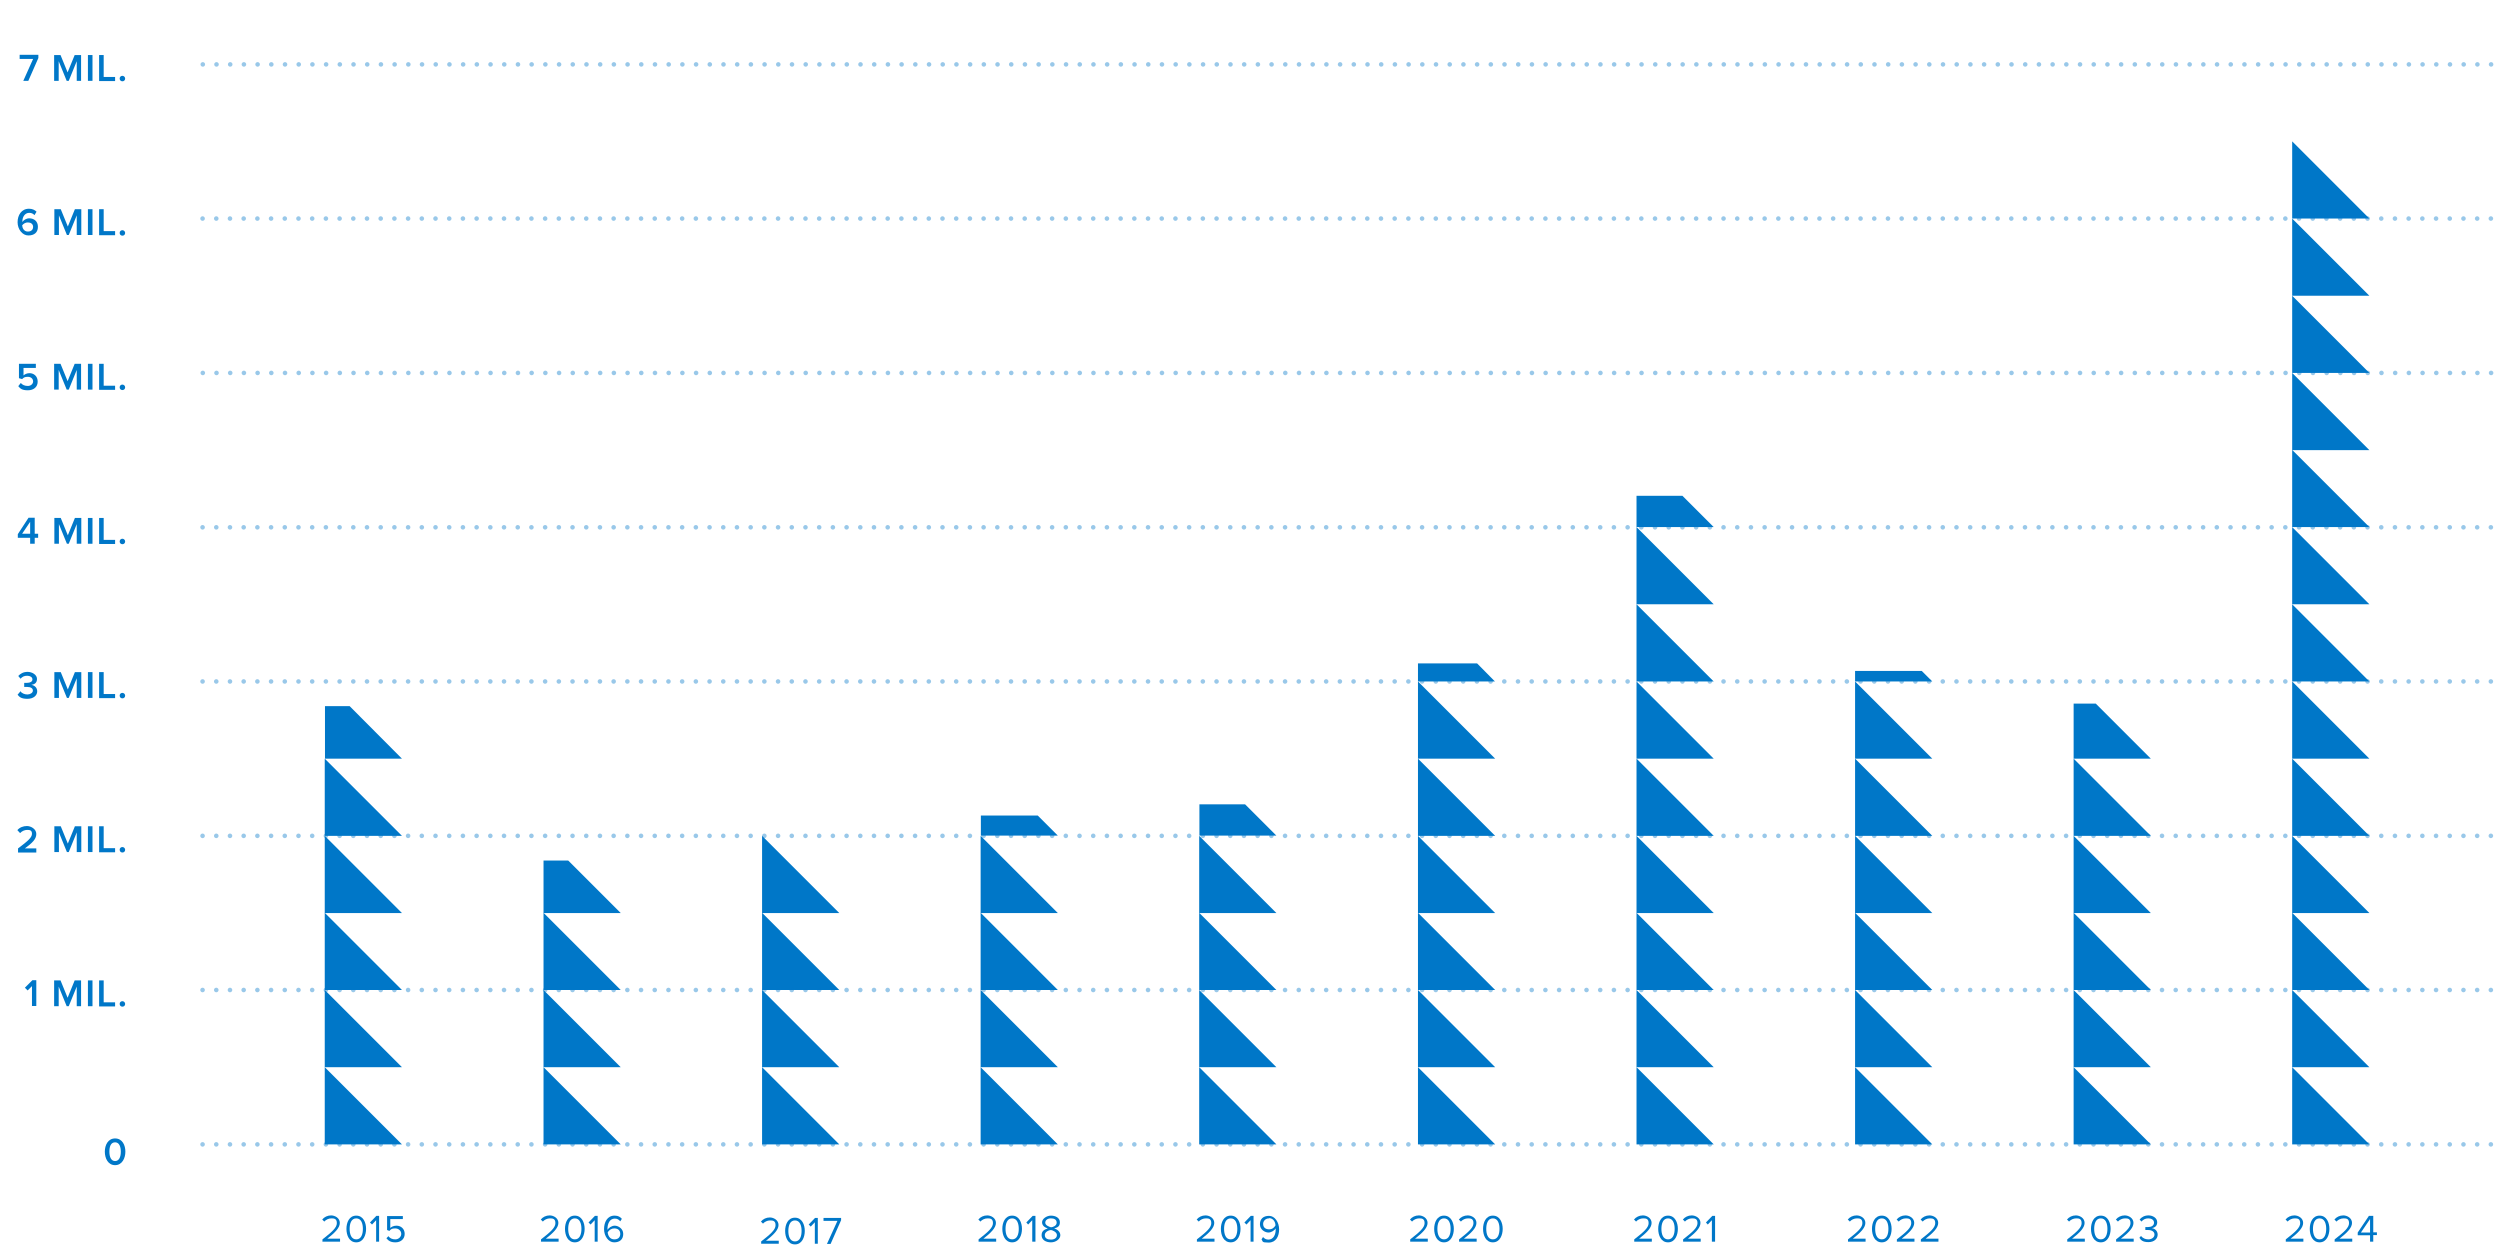 <?xml version="1.0" encoding="UTF-8"?>
<svg id="Vrstva_1" xmlns="http://www.w3.org/2000/svg" version="1.1" viewBox="0 0 1094.7 549.7" height="549.7" width="1094.7" >
  <!-- Generator: Adobe Illustrator 29.1.0, SVG Export Plug-In . SVG Version: 2.1.0 Build 142)  -->
  <defs>
    <style>
      .st0 {
        isolation: isolate;
      }

      .st1 {
        fill: #0077c8;
      }

      .st2 {
        fill: none;
        opacity: .4;
        stroke: #0077c8;
        stroke-dasharray: 0 6;
        stroke-linecap: round;
        stroke-linejoin: round;
        stroke-width: 2px;
      }
    </style>
  </defs>
  <g class="st0">
    <path class="st1" d="M13.2,238.1v-2.6h-5.4v-1.6l4.7-7.2h2.7v7h1.5v1.8h-1.5v2.6h-2ZM13.2,228.5l-3.5,5.2h3.5v-5.2Z"/>
    <path class="st1" d="M33.6,238.1v-8.6l-3.5,8.6h-.8l-3.5-8.6v8.6h-2v-11.3h2.8l3.1,7.6,3.1-7.6h2.8v11.3h-2Z"/>
    <path class="st1" d="M38.5,238.1v-11.3h2v11.3h-2Z"/>
    <path class="st1" d="M43.4,238.1v-11.3h2v9.6h5v1.8h-7Z"/>
    <path class="st1" d="M53.6,235.9c.6,0,1.2.5,1.2,1.2s-.5,1.2-1.2,1.2-1.2-.5-1.2-1.2.5-1.2,1.2-1.2Z"/>
  </g>
  <g class="st0">
    <path class="st1" d="M9.1,167.7c.8.9,1.8,1.3,3.1,1.3s2.3-.9,2.3-2-.9-2-2.3-2-1.8.3-2.5,1l-1.4-.4v-6.3h7.4v1.8h-5.4v3.3c.5-.5,1.5-1,2.6-1,1.9,0,3.6,1.3,3.6,3.7s-1.8,3.8-4.3,3.8-3.3-.7-4.2-1.8l1.1-1.4h0Z"/>
    <path class="st1" d="M33.6,170.6v-8.6l-3.5,8.6h-.9l-3.5-8.6v8.6h-2v-11.3h2.8l3.1,7.6,3.1-7.6h2.8v11.3h-2,.1Z"/>
    <path class="st1" d="M38.5,170.6v-11.3h2v11.3h-2Z"/>
    <path class="st1" d="M43.4,170.6v-11.3h2v9.6h5v1.8h-7Z"/>
    <path class="st1" d="M53.6,168.4c.6,0,1.2.5,1.2,1.2s-.5,1.2-1.2,1.2-1.2-.5-1.2-1.2.5-1.2,1.2-1.2Z"/>
  </g>
  <g id="_3_MIL._">
    <g class="st0">
      <path class="st1" d="M8.9,302.7c.7.9,1.9,1.4,3.1,1.4s2.4-.7,2.4-1.7-.9-1.6-2.5-1.6-1.1,0-1.3,0v-1.8h1.3c1.3,0,2.3-.5,2.3-1.5s-1-1.6-2.3-1.6-2.1.4-2.9,1.3l-1-1.2c.9-1,2.2-1.8,4.1-1.8s4.1,1.2,4.1,3.1-1.3,2.4-2.5,2.6c1.1.1,2.6,1,2.6,2.8s-1.6,3.3-4.3,3.3-3.5-.8-4.3-1.8l1.1-1.3v-.2Z"/>
      <path class="st1" d="M33.6,305.6v-8.6l-3.5,8.6h-.8l-3.5-8.6v8.6h-2v-11.3h2.8l3.1,7.6,3.1-7.6h2.8v11.3h-2Z"/>
      <path class="st1" d="M38.5,305.6v-11.3h2v11.3h-2Z"/>
      <path class="st1" d="M43.4,305.6v-11.3h2v9.6h5v1.8h-7Z"/>
      <path class="st1" d="M53.6,303.4c.6,0,1.2.5,1.2,1.2s-.5,1.2-1.2,1.2-1.2-.5-1.2-1.2.5-1.2,1.2-1.2Z"/>
    </g>
  </g>
  <g id="_2_MIL._">
    <g class="st0">
      <path class="st1" d="M7.9,373.1v-1.6c4.4-3.3,6.1-4.8,6.1-6.4s-1-1.7-2.1-1.7-2.3.5-3.1,1.4l-1.2-1.3c1-1.2,2.6-1.8,4.2-1.8s4.1,1.2,4.1,3.5-1.9,4-5,6.3h5v1.8h-8v-.2Z"/>
      <path class="st1" d="M33.6,373.1v-8.6l-3.5,8.6h-.8l-3.5-8.6v8.6h-2v-11.3h2.8l3.1,7.6,3.1-7.6h2.8v11.3h-2Z"/>
      <path class="st1" d="M38.5,373.1v-11.3h2v11.3h-2Z"/>
      <path class="st1" d="M43.4,373.1v-11.3h2v9.6h5v1.8h-7Z"/>
      <path class="st1" d="M53.6,370.9c.6,0,1.2.5,1.2,1.2s-.5,1.2-1.2,1.2-1.2-.5-1.2-1.2.5-1.2,1.2-1.2Z"/>
    </g>
  </g>
  <g id="_1_MIL._">
    <g class="st0">
      <path class="st1" d="M14,440.6v-8.8l-1.9,1.9-1.2-1.2,3.3-3.3h1.7v11.3h-2,0Z"/>
      <path class="st1" d="M33.6,440.6v-8.6l-3.5,8.6h-.9l-3.5-8.6v8.6h-2v-11.3h2.8l3.1,7.6,3.1-7.6h2.8v11.3h-2,.1Z"/>
      <path class="st1" d="M38.5,440.6v-11.3h2v11.3h-2Z"/>
      <path class="st1" d="M43.4,440.6v-11.3h2v9.6h5v1.8h-7Z"/>
      <path class="st1" d="M53.6,438.4c.6,0,1.2.5,1.2,1.2s-.5,1.2-1.2,1.2-1.2-.5-1.2-1.2.5-1.2,1.2-1.2Z"/>
    </g>
  </g>
  <g id="_0" class="st0">
    <g class="st0">
      <path class="st1" d="M50.4,498.5c3.2,0,4.5,3,4.5,5.8s-1.4,5.9-4.5,5.9-4.5-3-4.5-5.9,1.4-5.8,4.5-5.8ZM50.4,500.2c-1.9,0-2.5,1.9-2.5,4.1s.7,4.1,2.5,4.1,2.5-1.9,2.5-4.1-.7-4.1-2.5-4.1Z"/>
    </g>
  </g>
  <g>
    <path id="Path_27893" class="st1" d="M367.5,467.3h-33.8v-33.8"/>
    <path id="Path_27894" class="st1" d="M367.5,501.1h-33.8v-33.8"/>
    <path id="Path_27895" class="st1" d="M367.5,433.5h-33.8v-33.8"/>
    <path id="Path_27896" class="st1" d="M367.5,399.8h-33.8v-33.8"/>
  </g>
  <path id="Path_27897" class="st2" d="M88.7,298.4h1004.7"/>
  <path id="Path_27899" class="st2" d="M88.7,230.9h1004.7"/>
  <path id="Path_27901" class="st2" d="M88.8,163.3h1004.7"/>
  <g class="st0">
    <path class="st1" d="M12.7,91.4c1.4,0,2.5.5,3.3,1.3l-.9,1.5c-.6-.6-1.2-1-2.3-1-1.9,0-3,1.8-3,3.7s0,.2,0,.3c.5-.8,1.7-1.6,3-1.6,2,0,3.8,1.2,3.8,3.7s-1.6,3.8-4.2,3.8-4.7-2.7-4.7-5.8,1.7-5.9,5-5.9ZM12.2,97.4c-1,0-1.9.5-2.5,1.3.1,1.2.8,2.7,2.5,2.7s2.3-1.1,2.3-2c0-1.4-1.1-2-2.3-2Z"/>
    <path class="st1" d="M33.6,102.9v-8.6l-3.5,8.6h-.8l-3.5-8.6v8.6h-2v-11.3h2.8l3.1,7.6,3.1-7.6h2.8v11.3h-2Z"/>
    <path class="st1" d="M38.5,102.9v-11.3h2v11.3h-2Z"/>
    <path class="st1" d="M43.4,102.9v-11.3h2v9.6h5v1.8h-7Z"/>
    <path class="st1" d="M53.6,100.8c.6,0,1.2.5,1.2,1.2s-.5,1.2-1.2,1.2-1.2-.5-1.2-1.2.5-1.2,1.2-1.2Z"/>
  </g>
  <g class="st0">
    <path class="st1" d="M10.2,35.4l4.3-9.6h-5.9v-1.8h8.2v1.4l-4.4,10h-2.2Z"/>
    <path class="st1" d="M33.6,35.4v-8.6l-3.5,8.6h-.9l-3.5-8.6v8.6h-2v-11.3h2.8l3.1,7.6,3.1-7.6h2.8v11.3h-2,.1Z"/>
    <path class="st1" d="M38.5,35.4v-11.3h2v11.3h-2Z"/>
    <path class="st1" d="M43.4,35.4v-11.3h2v9.6h5v1.8h-7Z"/>
    <path class="st1" d="M53.6,33.2c.6,0,1.2.5,1.2,1.2s-.5,1.2-1.2,1.2-1.2-.5-1.2-1.2.5-1.2,1.2-1.2Z"/>
  </g>
  <path id="Path_278991" class="st2" d="M88.7,95.7h1004.7"/>
  <path id="Path_279011" class="st2" d="M88.8,28.2h1004.7"/>
  <path id="Path_27903" class="st2" d="M88.7,366h1004.7"/>
  <path id="Path_27905" class="st2" d="M88.7,433.5h1004.7"/>
  <path id="Path_27907" class="st2" d="M88.7,501.1h1004.8"/>
  <g>
    <path id="Path_27910" class="st1" d="M271.8,467.3h-33.8v-33.8"/>
    <path id="Path_27911" class="st1" d="M271.8,501.1h-33.8v-33.8"/>
    <path id="Path_27912" class="st1" d="M271.8,433.5h-33.8v-33.8"/>
    <path id="Path_27913" class="st1" d="M238,376.8v23h33.8l-23-23h-10.8,0Z"/>
  </g>
  <g>
    <path id="Path_27914" class="st1" d="M750.4,467.3h-33.8v-33.8"/>
    <path id="Path_27915" class="st1" d="M750.4,501.1h-33.8v-33.8"/>
    <path id="Path_27916" class="st1" d="M750.4,399.8h-33.8v-33.8"/>
    <path id="Path_27917" class="st1" d="M750.4,433.5h-33.8v-33.8"/>
    <path id="Path_27918" class="st1" d="M750.4,332.2h-33.8v-33.8"/>
    <path id="Path_27919" class="st1" d="M750.4,366h-33.8v-33.8"/>
    <path id="Path_27920" class="st1" d="M750.4,264.6h-33.8v-33.8"/>
    <path id="Path_27921" class="st1" d="M750.4,298.4h-33.8v-33.8"/>
    <path id="Path_27922" class="st1" d="M716.6,217.1v13.7h33.8l-13.7-13.7h-20.1Z"/>
  </g>
  <g>
    <path id="Path_27923" class="st1" d="M846.1,467.3h-33.8v-33.8"/>
    <path id="Path_27924" class="st1" d="M846.1,501.1h-33.8v-33.8"/>
    <path id="Path_27925" class="st1" d="M846.1,399.8h-33.8v-33.8"/>
    <path id="Path_27926" class="st1" d="M846.1,433.5h-33.8v-33.8"/>
    <path id="Path_27927" class="st1" d="M846.1,332.2h-33.8v-33.8"/>
    <path id="Path_27928" class="st1" d="M846.1,366h-33.8v-33.8"/>
    <path id="Path_27929" class="st1" d="M812.3,293.8v4.6h33.8l-4.6-4.6h-29.2Z"/>
  </g>
  <path id="Path_279231" class="st1" d="M1037.5,467.3h-33.8v-33.8"/>
  <path id="Path_279241" class="st1" d="M1037.5,501.1h-33.8v-33.8"/>
  <path id="Path_279251" class="st1" d="M1037.5,399.8h-33.8v-33.8"/>
  <path id="Path_279261" class="st1" d="M1037.5,433.5h-33.8v-33.8"/>
  <path id="Path_279271" class="st1" d="M1037.5,332.2h-33.8v-33.8"/>
  <path id="Path_279281" class="st1" d="M1037.5,366h-33.8v-33.8"/>
  <path id="Path_279232" class="st1" d="M1037.5,264.6h-33.8v-33.8"/>
  <path id="Path_279242" class="st1" d="M1037.5,298.4h-33.8v-33.8"/>
  <path id="Path_279252" class="st1" d="M1037.5,197.1h-33.8v-33.8"/>
  <path id="Path_279262" class="st1" d="M1037.5,230.8h-33.8v-33.8"/>
  <path id="Path_279272" class="st1" d="M1037.5,129.5h-33.8v-33.8"/>
  <path id="Path_279273" class="st1" d="M1037.5,95.7h-33.8v-33.8"/>
  <path id="Path_279282" class="st1" d="M1037.5,163.3h-33.8v-33.8"/>
  <g>
    <path id="Path_27930" class="st1" d="M176,467.3h-33.8v-33.8"/>
    <path id="Path_27931" class="st1" d="M176,501.1h-33.8v-33.8"/>
    <path id="Path_27932" class="st1" d="M176,399.8h-33.8v-33.8"/>
    <path id="Path_27933" class="st1" d="M176,433.5h-33.8v-33.8"/>
    <path id="Path_27934" class="st1" d="M176,366h-33.8v-33.8"/>
    <path id="Path_27935" class="st1" d="M142.3,309.2v23h33.7l-22.9-23h-10.8Z"/>
  </g>
  <g>
    <path id="Path_27936" class="st1" d="M463.2,467.3h-33.8v-33.8"/>
    <path id="Path_27937" class="st1" d="M463.2,501.1h-33.8v-33.8"/>
    <path id="Path_27938" class="st1" d="M463.2,399.8h-33.8v-33.8"/>
    <path id="Path_27939" class="st1" d="M463.2,433.5h-33.8v-33.8"/>
    <path id="Path_27940" class="st1" d="M429.5,357.1v8.8h33.7l-8.8-8.8h-24.9Z"/>
  </g>
  <g>
    <path id="Path_27941" class="st1" d="M558.9,467.3h-33.8v-33.8"/>
    <path id="Path_27942" class="st1" d="M558.9,501.1h-33.8v-33.8"/>
    <path id="Path_27943" class="st1" d="M558.9,399.8h-33.8v-33.8"/>
    <path id="Path_27944" class="st1" d="M558.9,433.5h-33.8v-33.8"/>
    <path id="Path_27945" class="st1" d="M525.2,352.2v13.7h33.7l-13.7-13.7h-20Z"/>
  </g>
  <g id="_2017" class="st0">
    <g class="st0">
      <path class="st1" d="M333.3,544.7v-1.1c4.1-3.2,6.3-5.1,6.3-7.1s-1.2-2.1-2.4-2.1-2.4.6-3.1,1.4l-.9-.9c.9-1.1,2.3-1.8,3.9-1.8s3.8,1.1,3.8,3.3-2.3,4.4-5.5,6.9h5.6v1.3h-7.8.1Z"/>
      <path class="st1" d="M348.1,533.2c3.1,0,4.3,3.1,4.3,5.8s-1.2,5.9-4.3,5.9-4.3-3.1-4.3-5.9,1.2-5.8,4.3-5.8ZM348.1,534.4c-2.2,0-2.9,2.3-2.9,4.6s.7,4.6,2.9,4.6,2.9-2.3,2.9-4.6-.7-4.6-2.9-4.6Z"/>
      <path class="st1" d="M356.8,544.7v-9.5l-1.8,1.9-.9-.9,2.8-2.9h1.2v11.3h-1.4,0Z"/>
      <path class="st1" d="M362.1,544.7l4.6-10.1h-6.1v-1.3h7.7v1l-4.6,10.4h-1.6Z"/>
    </g>
  </g>
  <g id="_2016" class="st0">
    <g class="st0">
      <path class="st1" d="M236.9,543.8v-1.1c4.1-3.2,6.3-5.1,6.3-7.1s-1.2-2.1-2.4-2.1-2.4.6-3.1,1.4l-.9-.9c.9-1.1,2.3-1.8,3.9-1.8s3.8,1.1,3.8,3.3-2.3,4.4-5.5,6.9h5.6v1.3h-7.8,0Z"/>
      <path class="st1" d="M251.7,532.3c3.1,0,4.3,3.1,4.3,5.8s-1.2,5.9-4.3,5.9-4.3-3.1-4.3-5.9,1.2-5.8,4.3-5.8ZM251.7,533.5c-2.2,0-2.9,2.3-2.9,4.6s.7,4.6,2.9,4.6,2.9-2.3,2.9-4.6-.7-4.6-2.9-4.6Z"/>
      <path class="st1" d="M260.4,543.8v-9.5l-1.8,1.9-.9-.9,2.8-2.9h1.2v11.3h-1.4,0Z"/>
      <path class="st1" d="M269.2,532.3c1.5,0,2.4.6,3.1,1.4l-.7,1.1c-.6-.7-1.2-1.2-2.4-1.2-2.2,0-3.2,2.2-3.2,4.5s0,.3,0,.4c.5-.8,1.8-1.8,3.2-1.8s3.7,1.2,3.7,3.6-1.5,3.7-4,3.7-4.4-2.8-4.4-5.8,1.4-5.9,4.6-5.9h0ZM268.9,537.9c-1.1,0-2.2.7-2.8,1.7.1,1.4.9,3.1,2.9,3.1s2.6-1.3,2.6-2.4c0-1.7-1.2-2.4-2.6-2.4h-.1Z"/>
    </g>
  </g>
  <g id="_2021" class="st0">
    <g class="st0">
      <path class="st1" d="M715.6,543.8v-1.1c4.1-3.2,6.3-5.1,6.3-7.1s-1.2-2.1-2.4-2.1-2.4.6-3.1,1.4l-.9-.9c.9-1.1,2.3-1.8,3.9-1.8s3.8,1.1,3.8,3.3-2.3,4.4-5.5,6.9h5.6v1.3h-7.8.1Z"/>
      <path class="st1" d="M730.4,532.3c3.1,0,4.3,3.1,4.3,5.8s-1.2,5.9-4.3,5.9-4.3-3.1-4.3-5.9,1.2-5.8,4.3-5.8ZM730.4,533.5c-2.2,0-2.9,2.3-2.9,4.6s.7,4.6,2.9,4.6,2.9-2.3,2.9-4.6-.7-4.6-2.9-4.6Z"/>
      <path class="st1" d="M737,543.8v-1.1c4.1-3.2,6.3-5.1,6.3-7.1s-1.2-2.1-2.4-2.1-2.4.6-3.1,1.4l-.9-.9c.9-1.1,2.3-1.8,3.9-1.8s3.8,1.1,3.8,3.3-2.3,4.4-5.5,6.9h5.6v1.3h-7.8.1Z"/>
      <path class="st1" d="M749.6,543.8v-9.5l-1.8,1.9-.8-.9,2.8-2.9h1.2v11.3h-1.4Z"/>
    </g>
  </g>
  <g id="_2022" class="st0">
    <g class="st0">
      <path class="st1" d="M905.2,543.8v-1.1c4.1-3.2,6.3-5.1,6.3-7.1s-1.2-2.1-2.4-2.1-2.4.6-3.1,1.4l-.9-.9c.9-1.1,2.3-1.8,3.9-1.8s3.8,1.1,3.8,3.3-2.3,4.4-5.5,6.9h5.6v1.3h-7.8.1Z"/>
      <path class="st1" d="M919.9,532.3c3.1,0,4.3,3.1,4.3,5.8s-1.2,5.9-4.3,5.9-4.3-3.1-4.3-5.9,1.2-5.8,4.3-5.8ZM919.9,533.5c-2.2,0-2.9,2.3-2.9,4.6s.7,4.6,2.9,4.6,2.9-2.3,2.9-4.6-.7-4.6-2.9-4.6Z"/>
      <path class="st1" d="M926.6,543.8v-1.1c4.1-3.2,6.3-5.1,6.3-7.1s-1.2-2.1-2.4-2.1-2.4.6-3.1,1.4l-.9-.9c.9-1.1,2.3-1.8,3.9-1.8s3.8,1.1,3.8,3.3-2.3,4.4-5.5,6.9h5.6v1.3h-7.8.1Z"/>
      <path class="st1" d="M937.5,541.2c.7.9,1.8,1.5,3.2,1.5s2.7-.8,2.7-2.1-1.2-2-2.8-2-1,0-1.2,0v-1.3h1.2c1.4,0,2.6-.6,2.6-1.9s-1.2-1.9-2.5-1.9-2.2.5-3,1.4l-.8-.9c.8-1,2.1-1.8,3.9-1.8s3.8,1.1,3.8,3-1.4,2.4-2.4,2.6c1,0,2.6,1,2.6,2.8s-1.5,3.3-4,3.3-3.3-.8-4-1.9l.8-.9h0Z"/>
    </g>
  </g>
  <g id="_20221" class="st0">
    <g class="st0">
      <path class="st1" d="M1000.9,543.8v-1.1c4.1-3.2,6.3-5.1,6.3-7.1s-1.2-2.1-2.4-2.1-2.4.6-3.1,1.4l-.9-.9c.9-1.1,2.3-1.8,3.9-1.8s3.8,1.1,3.8,3.3-2.3,4.4-5.5,6.9h5.6v1.3h-7.8.1Z"/>
      <path class="st1" d="M1015.7,532.3c3.1,0,4.3,3.1,4.3,5.8s-1.2,5.9-4.3,5.9-4.3-3.1-4.3-5.9,1.2-5.8,4.3-5.8ZM1015.7,533.5c-2.2,0-2.9,2.3-2.9,4.6s.7,4.6,2.9,4.6,2.9-2.3,2.9-4.6-.7-4.6-2.9-4.6Z"/>
      <path class="st1" d="M1022.3,543.8v-1.1c4.1-3.2,6.3-5.1,6.3-7.1s-1.2-2.1-2.4-2.1-2.4.6-3.1,1.4l-.9-.9c.9-1.1,2.3-1.8,3.9-1.8s3.8,1.1,3.8,3.3-2.3,4.4-5.5,6.9h5.6v1.3h-7.8,0Z"/>
      <path class="st1" d="M1037.8,543.8v-2.9h-5.4v-1.2l4.9-7.3h1.9v7.2h1.6v1.2h-1.6v2.9h-1.4ZM1037.8,533.8l-4,5.9h4v-5.9Z"/>
    </g>
  </g>
  <g id="_20222" class="st0">
    <g class="st0">
      <path class="st1" d="M809.2,543.8v-1.1c4.1-3.2,6.3-5.1,6.3-7.1s-1.2-2.1-2.4-2.1-2.4.6-3.1,1.4l-.9-.9c.9-1.1,2.3-1.8,3.9-1.8s3.8,1.1,3.8,3.3-2.3,4.4-5.5,6.9h5.6v1.3h-7.8.1Z"/>
      <path class="st1" d="M824,532.3c3.1,0,4.3,3.1,4.3,5.8s-1.2,5.9-4.3,5.9-4.3-3.1-4.3-5.9,1.2-5.8,4.3-5.8ZM824,533.5c-2.2,0-2.9,2.3-2.9,4.6s.7,4.6,2.9,4.6,2.9-2.3,2.9-4.6-.7-4.6-2.9-4.6Z"/>
      <path class="st1" d="M830.6,543.8v-1.1c4.1-3.2,6.3-5.1,6.3-7.1s-1.2-2.1-2.4-2.1-2.4.6-3.1,1.4l-.9-.9c.9-1.1,2.3-1.8,3.9-1.8s3.8,1.1,3.8,3.3-2.3,4.4-5.5,6.9h5.6v1.3h-7.8.1Z"/>
      <path class="st1" d="M841.1,543.8v-1.1c4.1-3.2,6.3-5.1,6.3-7.1s-1.2-2.1-2.4-2.1-2.4.6-3.1,1.4l-.9-.9c.9-1.1,2.3-1.8,3.9-1.8s3.8,1.1,3.8,3.3-2.3,4.4-5.5,6.9h5.6v1.3h-7.8.1Z"/>
    </g>
  </g>
  <g id="_2015" class="st0">
    <g class="st0">
      <path class="st1" d="M141.2,543.8v-1.1c4.1-3.2,6.3-5.1,6.3-7.1s-1.2-2.1-2.4-2.1-2.4.6-3.1,1.4l-.9-.9c.9-1.1,2.3-1.8,3.9-1.8s3.8,1.1,3.8,3.3-2.3,4.4-5.5,6.9h5.6v1.3h-7.8,0Z"/>
      <path class="st1" d="M156,532.3c3.1,0,4.3,3.1,4.3,5.8s-1.2,5.9-4.3,5.9-4.3-3.1-4.3-5.9,1.2-5.8,4.3-5.8ZM156,533.5c-2.2,0-2.9,2.3-2.9,4.6s.7,4.6,2.9,4.6,2.9-2.3,2.9-4.6-.7-4.6-2.9-4.6Z"/>
      <path class="st1" d="M164.7,543.8v-9.5l-1.8,1.9-.9-.9,2.8-2.9h1.2v11.3h-1.4,0Z"/>
      <path class="st1" d="M170,541.2c.7,1,1.7,1.5,3.1,1.5s2.6-1.1,2.6-2.4-1.1-2.4-2.6-2.4-1.9.3-2.6,1.1l-1-.4v-6.1h6.9v1.3h-5.5v3.9c.5-.5,1.5-1,2.7-1,1.9,0,3.6,1.3,3.6,3.6s-1.8,3.7-4,3.7-3.1-.7-4-1.8l.9-.9h0Z"/>
    </g>
  </g>
  <g id="_2018" class="st0">
    <g class="st0">
      <path class="st1" d="M428.5,543.8v-1.1c4.1-3.2,6.3-5.1,6.3-7.1s-1.2-2.1-2.4-2.1-2.4.6-3.1,1.4l-.9-.9c.9-1.1,2.3-1.8,3.9-1.8s3.8,1.1,3.8,3.3-2.3,4.4-5.5,6.9h5.6v1.3h-7.8.1Z"/>
      <path class="st1" d="M443.2,532.3c3.1,0,4.3,3.1,4.3,5.8s-1.2,5.9-4.3,5.9-4.3-3.1-4.3-5.9,1.2-5.8,4.3-5.8ZM443.2,533.5c-2.2,0-2.9,2.3-2.9,4.6s.7,4.6,2.9,4.6,2.9-2.3,2.9-4.6-.7-4.6-2.9-4.6Z"/>
      <path class="st1" d="M452,543.8v-9.5l-1.8,1.9-.8-.9,2.8-2.9h1.2v11.3h-1.4Z"/>
      <path class="st1" d="M458.8,537.9c-1.3-.4-2.5-1.2-2.5-2.7s2-2.9,3.9-2.9,3.9.9,3.9,2.9-1.2,2.3-2.5,2.7c1.4.4,2.7,1.5,2.7,3s-1.8,3.1-4.1,3.1-4.1-1.1-4.1-3.1,1.3-2.5,2.7-3ZM460.2,538.6c-.7,0-2.7.7-2.7,2.2s1.2,2,2.7,2,2.6-.7,2.6-2-1.9-2.1-2.6-2.2ZM460.2,533.5c-1.4,0-2.5.7-2.5,1.9s1.8,1.8,2.5,2c.7,0,2.5-.6,2.5-2s-1.1-1.9-2.5-1.9Z"/>
    </g>
  </g>
  <g id="_2019" class="st0">
    <g class="st0">
      <path class="st1" d="M524.1,543.8v-1.1c4.1-3.2,6.3-5.1,6.3-7.1s-1.2-2.1-2.4-2.1-2.4.6-3.1,1.4l-.9-.9c.9-1.1,2.3-1.8,3.9-1.8s3.8,1.1,3.8,3.3-2.3,4.4-5.5,6.9h5.6v1.3h-7.8.1Z"/>
      <path class="st1" d="M538.9,532.3c3.1,0,4.3,3.1,4.3,5.8s-1.2,5.9-4.3,5.9-4.3-3.1-4.3-5.9,1.2-5.8,4.3-5.8ZM538.9,533.5c-2.2,0-2.9,2.3-2.9,4.6s.7,4.6,2.9,4.6,2.9-2.3,2.9-4.6-.7-4.6-2.9-4.6Z"/>
      <path class="st1" d="M547.6,543.8v-9.5l-1.8,1.9-.9-.9,2.8-2.9h1.2v11.3h-1.4.1Z"/>
      <path class="st1" d="M553,541.6c.6.7,1.3,1.2,2.4,1.2,2.3,0,3.2-2.3,3.2-4.4s0-.3,0-.5c-.5.8-1.8,1.8-3.2,1.8s-3.7-1.2-3.7-3.6,1.5-3.7,4-3.7,4.4,2.8,4.4,5.9-1.4,5.8-4.6,5.8-2.4-.5-3.1-1.4l.7-1.1h-.1ZM555.7,533.5c-1.7,0-2.6,1.3-2.6,2.4,0,1.7,1.2,2.4,2.6,2.4s2.2-.7,2.8-1.7c0-1.4-.9-3.2-2.8-3.2h0Z"/>
    </g>
  </g>
  <g id="_2020" class="st0">
    <g class="st0">
      <path class="st1" d="M617.5,543.8v-1.1c4.1-3.2,6.3-5.1,6.3-7.1s-1.2-2.1-2.4-2.1-2.4.6-3.1,1.4l-.9-.9c.9-1.1,2.3-1.8,3.9-1.8s3.8,1.1,3.8,3.3-2.3,4.4-5.5,6.9h5.6v1.3h-7.8.1Z"/>
      <path class="st1" d="M632.3,532.3c3.1,0,4.3,3.1,4.3,5.8s-1.2,5.9-4.3,5.9-4.3-3.1-4.3-5.9,1.2-5.8,4.3-5.8ZM632.3,533.5c-2.2,0-2.9,2.3-2.9,4.6s.7,4.6,2.9,4.6,2.9-2.3,2.9-4.6-.7-4.6-2.9-4.6Z"/>
      <path class="st1" d="M638.9,543.8v-1.1c4.1-3.2,6.3-5.1,6.3-7.1s-1.2-2.1-2.4-2.1-2.4.6-3.1,1.4l-.9-.9c.9-1.1,2.3-1.8,3.9-1.8s3.8,1.1,3.8,3.3-2.3,4.4-5.5,6.9h5.6v1.3h-7.8.1Z"/>
      <path class="st1" d="M653.7,532.3c3.1,0,4.3,3.1,4.3,5.8s-1.2,5.9-4.3,5.9-4.3-3.1-4.3-5.9,1.2-5.8,4.3-5.8ZM653.7,533.5c-2.2,0-2.9,2.3-2.9,4.6s.7,4.6,2.9,4.6,2.9-2.3,2.9-4.6-.7-4.6-2.9-4.6Z"/>
    </g>
  </g>
  <g>
    <path id="Path_27946" class="st1" d="M654.7,467.3h-33.8v-33.8"/>
    <path id="Path_27947" class="st1" d="M654.7,501.1h-33.8v-33.8"/>
    <path id="Path_27948" class="st1" d="M654.7,399.8h-33.8v-33.8"/>
    <path id="Path_27949" class="st1" d="M654.7,433.5h-33.8v-33.8"/>
    <path id="Path_27950" class="st1" d="M654.7,366h-33.8v-33.8"/>
    <path id="Path_27951" class="st1" d="M654.7,332.2h-33.8v-33.8"/>
    <path id="Path_27952" class="st1" d="M620.9,290.5v7.9h33.7l-7.8-7.9h-25.9Z"/>
  </g>
  <g>
    <path id="Path_279233" class="st1" d="M941.8,467.3h-33.8v-33.8"/>
    <path id="Path_279243" class="st1" d="M941.8,501.1h-33.8v-33.8"/>
    <path id="Path_279253" class="st1" d="M941.8,399.8h-33.8v-33.8"/>
    <path id="Path_279263" class="st1" d="M941.8,433.5h-33.8v-33.8"/>
    <path id="Path_279283" class="st1" d="M941.8,366h-33.8v-33.8"/>
    <polygon class="st1" points="917.7 308.1 908 308.1 908 332.2 941.8 332.2 917.7 308.1"/>
  </g>
</svg>
